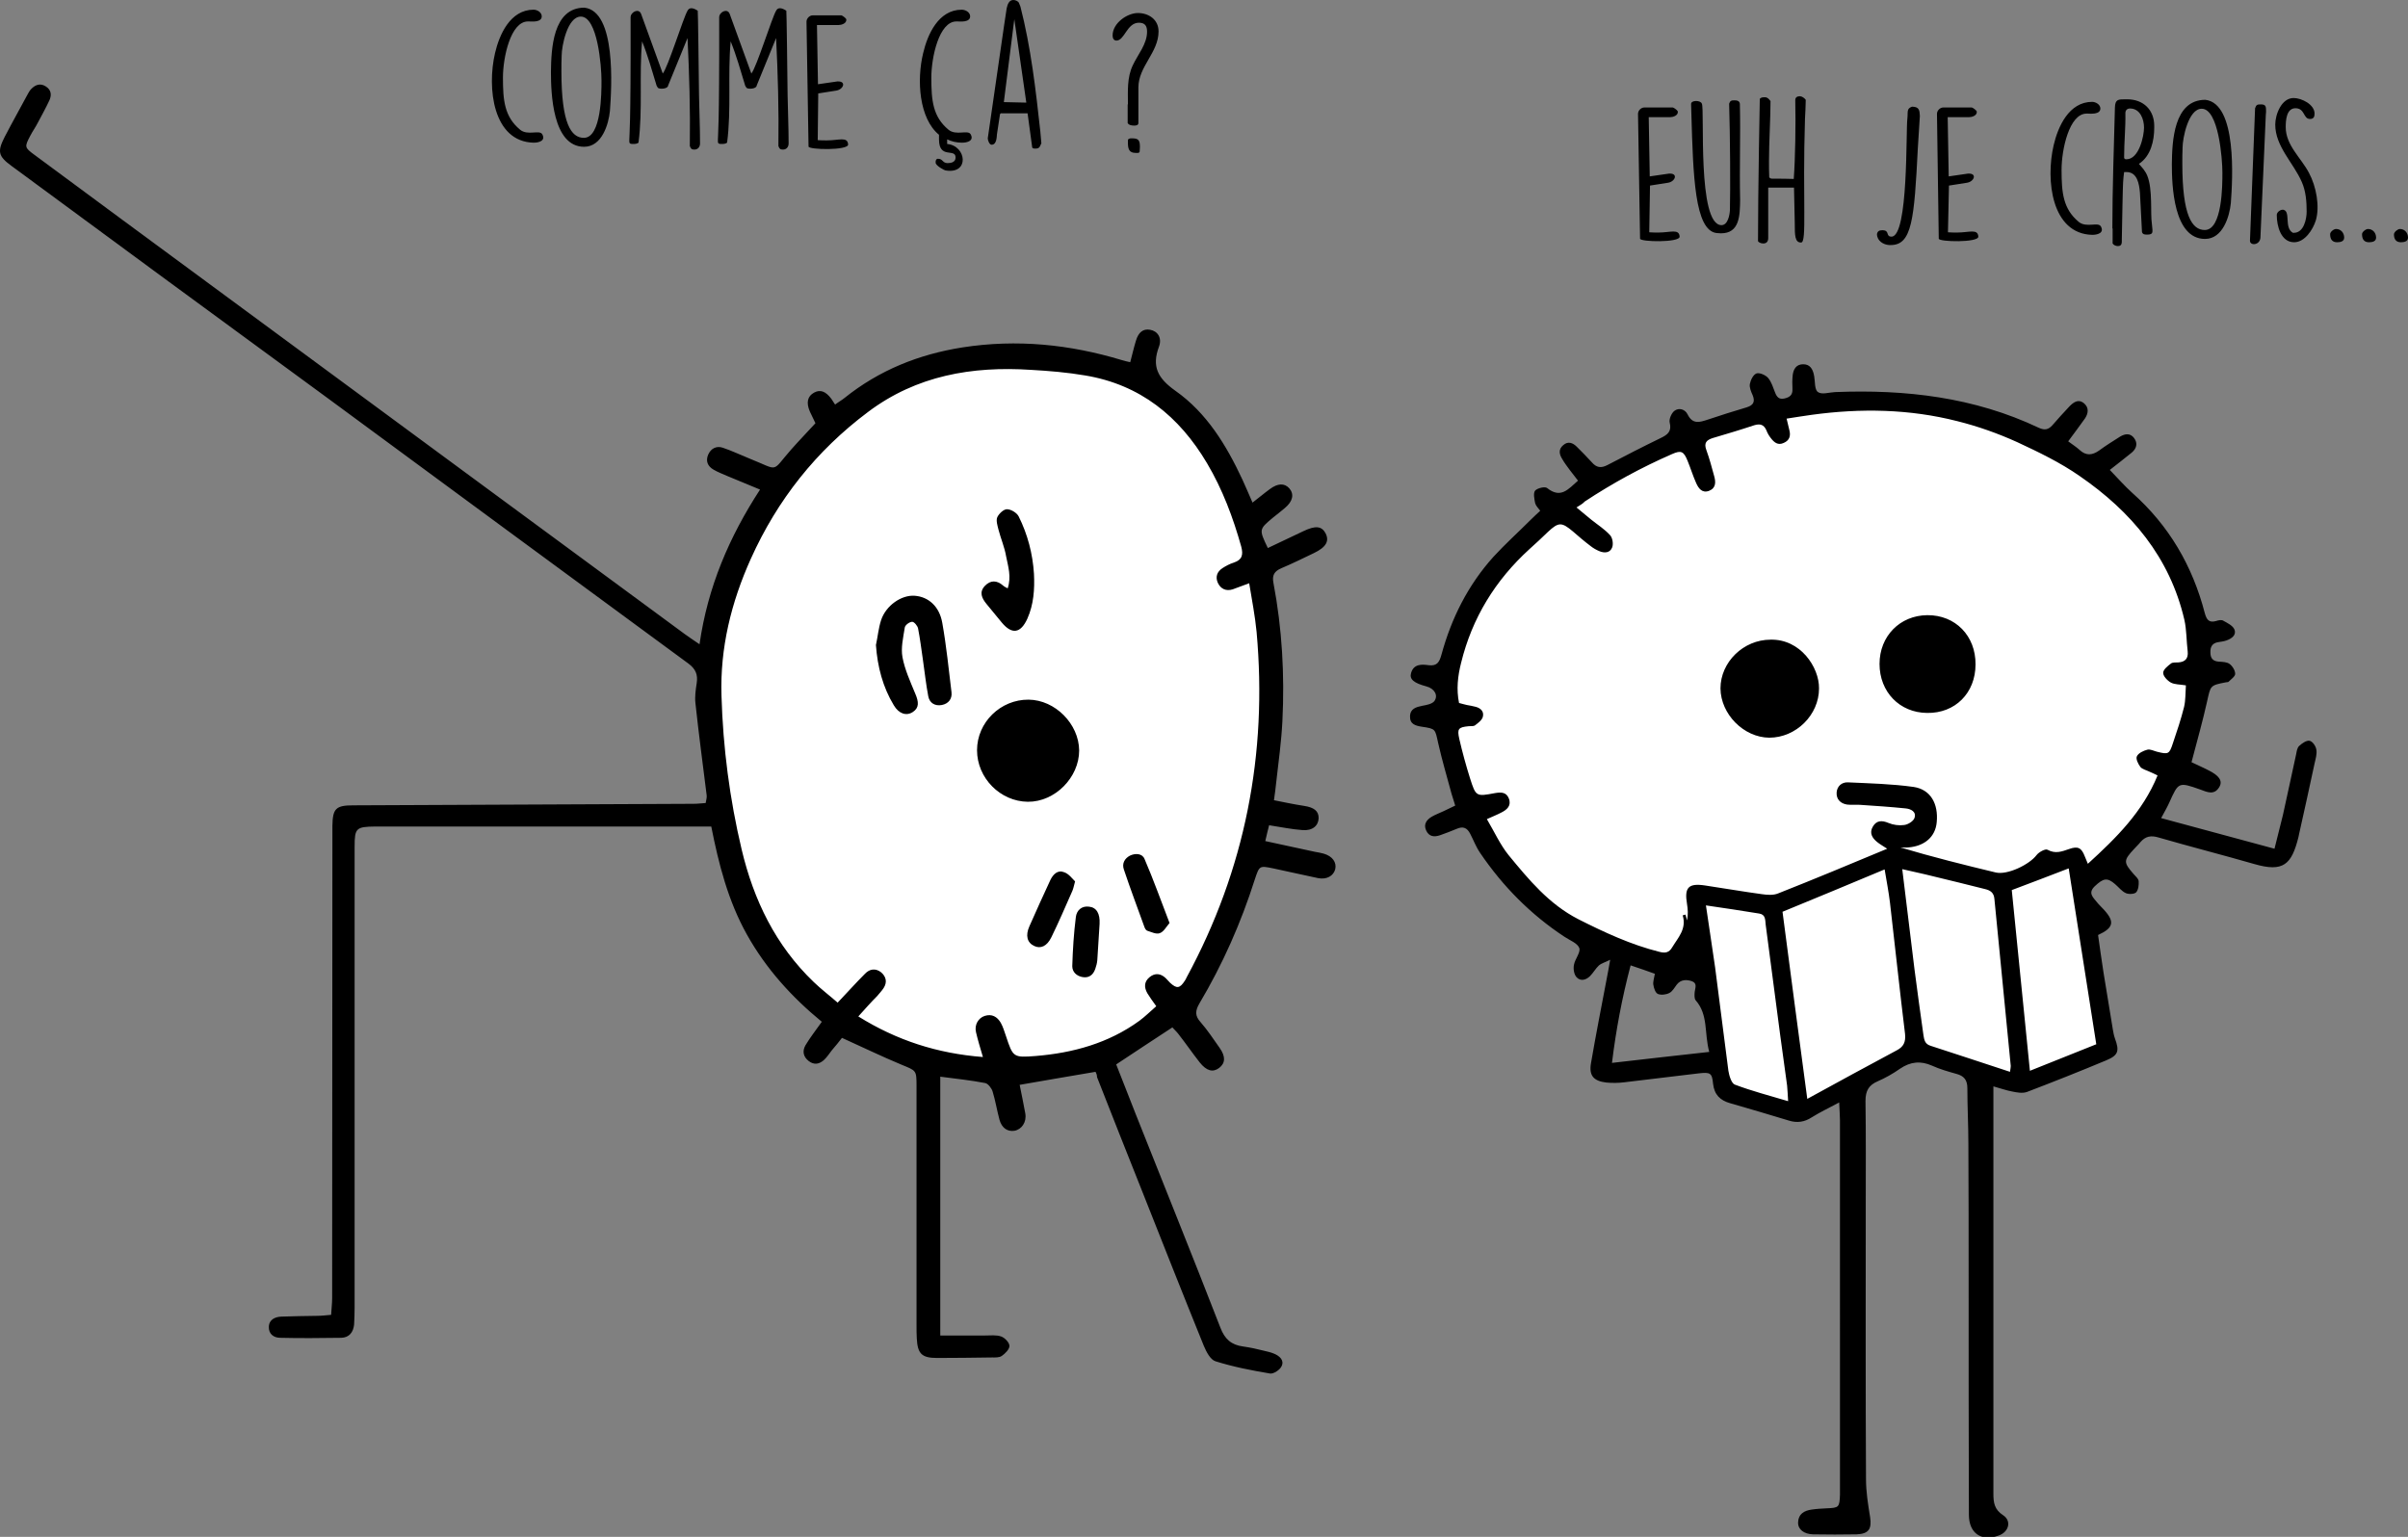 <svg xmlns="http://www.w3.org/2000/svg" viewBox="0 0 943.2 602.1" style="enable-background:new 0 0 943.2 602.1" xml:space="preserve">
  <rect x="0" y="0" width="943.2" height="602.1" fill="#808080" stroke="none"/>
  <style>
    .st0{display:none}.st2{fill:#fff}.st2,.st3,.st5{display:inline}.st5{fill:#fff;stroke:#000;stroke-miterlimit:10}.st6{fill:#262523}.st8{fill:#fce800}.st10{fill:#fd7700}.st11{fill:#f80152}.st12{fill:#c100fd}.st14{fill:#4ad400}.st15{fill:#292500}.st17{fill:#291300}.st18{fill:#20201e}.st23{fill:#272623}.st24{fill:#070707}.st25{fill:#262221}.st26{fill:#0a0a0a}.st27{fill:#5dd501}.st29{fill:#49d000}.st32{fill:#282523}.st34{fill:#0e0f00}.st36{fill:#111000}
  </style>
  <g id="Pratiques_sexuelles">
    <path d="M309.7 183.8c7.3-11.1 11.1-16.7 14.3-19.9 12.5-12.4 26.8-16.5 38.6-19.9 21.6-6.3 39.1-4.9 44.2-4.4 18.4 1.8 31.4 7.7 34.8 9.3 6.5 3.1 15.5 7.3 24.3 16.2 9.8 9.9 14.2 20.3 18.7 31.1 3.8 9.2 5.7 16.3 7.5 23 3.3 12.6 8 31.6 6.8 55.4-.4 7.2-1.5 13.7-3.7 26.8-3.8 21.9-8.3 38.8-11.8 50.4-6.3 20.9-9.6 31.5-16.2 39.2-10 11.8-22.4 17-29.2 19.9-14.1 6-26.1 6.9-34.2 7.5-17 1.2-30.1-1.5-34.2-2.5-11-2.5-26.7-7.8-42.3-19.3-13.8-10.2-21.7-20.9-23.6-23.6-6.9-9.6-10.1-17.8-13.7-26.8-1.9-4.7-7.3-18.9-10.6-38.6-1.7-10.1-3.9-24-2.5-42.3.7-9 2.1-25.1 10-43.6 3.4-8.6 9.9-18.4 22.8-37.9zM695.9 160c14.3-2.4 29.4-1.6 59.7 0 12.8.7 22.9 1.7 34.1 7.1 3.3 1.6 8.1 4.9 17.5 11.4 11.8 8.1 18.6 12.8 26.5 20.4 5.9 5.6 9.4 8.9 13.3 14.7 7.3 10.9 9.8 21.3 11.4 28.4 1.1 4.9 2.5 11.1 2.4 19.4-.1 9.2-1.9 15.9-3.8 22.8-2.6 9.5-5.6 16.2-8.5 22.8-3 6.7-4.5 10.1-7.6 14.7-3.4 5.1-6.8 10.2-12.8 14.7-7.2 5.3-11 4.6-12.8 9-.8 2-.4 5.6.5 12.8.5 4.2.8 6.4 1.4 9.5 2.1 9.8 4.3 10 5.7 17.5 1 5.3 0 5.6.9 15.6.5 5 3.3 8.5 1.4 10.9-.6.8-1.8 1.3-4.3 2.4-2.9 1.3-5.2 2-6.6 2.4-6.6 1.9-6.3 1.4-9 2.4-5.3 1.9-5.3 3.5-9 4.3-2.1.4-3.5.2-9-.9-7.4-1.5-11.2-2.3-13.3-2.8-8.7-2.3-13-3.5-15.6-4.7-2.3-1.1-4.4-2.3-7.1-1.9-2 .3-2.8 1.2-6.2 2.4-2.6.9-4.1 1.1-5.7 1.4-2.2.5-3.7 1.2-12.3 6.2-7.4 4.3-9 5.3-12.8 7.1-4.5 2.1-6.4 2.6-7.6 2.8-3.9.8-7.2.6-10 .5-3.4-.2-6-.7-7.1-.9-3.1-.7-6.1-1.3-9.5-3.3 0 0-2.4-1.4-4.3-3.3-4.9-4.9-3.9-13.5-4.3-24.2-.5-13.6-.8-21.9-5.7-24.7-4-2.2-6.9 1.5-16.6.5-3.7-.4-6-1.2-12.8-3.8-14.2-5.4-21.4-8-22.3-8.5-13.7-7.4-21.5-18.2-25.1-23.2-1.1-1.6-5-7.2-10-18.5-8.4-19.2-15.2-34.8-12.8-54 1.5-12 5.9-20.6 12.3-33.2 3.3-6.5 8.8-17.1 18-27.5 12.4-13.9 25.2-20.2 44.6-29.4 16-7.9 31.9-15.4 54.8-19.3z" style="fill:#fff"/>
    <path d="M429.1 419.9c-9.9 1.7-19.5 3.3-29.7 5.1.7 3.5 1.5 7.3 2.2 11.2.6 3.4-1.4 6.3-4.3 6.8-2.7.4-4.9-1.1-5.8-4.3-1-3.7-1.6-7.5-2.7-11.1-.4-1.3-1.8-3.1-2.9-3.3-5.7-1.1-11.5-1.7-17.6-2.5v101.4h17.5c2.1 0 4.5-.3 6.4.4 1.4.5 3.2 2.4 3.2 3.7 0 1.3-1.7 3-3 3.9-1 .7-2.6.6-3.9.6-7.2.1-14.3.2-21.5.2-6 0-7.6-1.7-7.9-7.7-.1-1.7-.1-3.3-.1-5v-93.8c0-6.3-.1-6-5.9-8.4-7.7-3.2-15.1-6.8-23.3-10.5-1.1 1.4-2.5 3.2-4 4.9-1 1.3-1.9 2.7-3.1 3.8-1.8 1.6-3.8 2-5.9.4-2.2-1.7-2.6-3.9-1.3-6.2 1.8-3 3.9-5.7 6.4-9.2-11.7-9.6-21.8-20.7-29.3-34.1-7.4-13.2-11.1-27.7-14-42.4H146.9c-7.4.1-8 .6-8 7.9v180.7c0 2.2-.1 4.3-.2 6.5-.3 3-1.9 5.1-5 5.2-8 .1-16 .2-23.9 0-2.6 0-4.6-1.5-4.5-4.3.1-2.9 2.5-3.9 4.9-4 4.7-.2 9.3-.2 14-.3 1.6 0 3.3-.2 5.5-.4.1-2.3.4-4.3.4-6.4 0-60.2.1-120.5.1-180.7v-4.5c.1-6.8 1.4-8 8.2-8 44.4-.2 88.9-.4 133.3-.6 1.5 0 2.9-.2 4.7-.3.2-1.1.5-2.1.4-3-1.5-12-3.1-24-4.4-36.1-.3-2.6.1-5.3.5-7.9.5-3.3-.4-5.5-3.2-7.6-47.2-34.7-94.4-69.4-141.6-104.2C86.8 125.6 45.6 95.3 4.5 65c-5.2-3.8-5.6-5.6-2.7-11.3 2.9-5.6 6-11.1 9-16.7.4-.7.8-1.5 1.4-2.1 1.7-1.8 3.7-2.4 5.8-1 2 1.3 2.3 3.2 1.4 5.3-1.4 3-3 5.9-4.6 8.9-.9 1.8-2.1 3.4-3 5.2-2.2 4.2-2.2 4.5 1.6 7.3l34.5 25.5c46.4 34.2 92.7 68.3 139.1 102.5 27.1 19.9 54.1 39.9 81.2 59.8 1.7 1.2 3.4 2.4 5.8 4 3.2-22.4 11.6-42 23.7-60.6-4.6-1.9-8.7-3.6-12.8-5.3-1.8-.8-3.7-1.5-5.4-2.5-2.3-1.3-3.2-3.4-2.1-5.9 1.1-2.5 3.3-3.5 5.7-2.7 3.6 1.2 7.1 2.9 10.6 4.3 11.8 4.7 8.2 5.5 16.2-3.6 3.1-3.5 6.3-6.8 9.5-10.3-.8-1.6-1.5-3.1-2.2-4.6-1.5-3.5-.9-6 1.7-7.4 2.4-1.3 4.5-.5 6.7 2.4.5.7.9 1.4 1.5 2.3 1.3-1 2.6-1.7 3.7-2.6 13.6-10.9 29.1-17.1 46.2-19.8 21.3-3.3 42-1.2 62.5 5 .9.3 1.9.5 3.2.8.8-3 1.4-5.7 2.2-8.3 1-3.5 2.9-4.9 5.6-4.4 2.9.5 4.7 3.1 3.5 6.5-3 7.9-.5 12.5 6.4 17.4 12.2 8.6 19.9 21.2 26.2 34.7 1.3 2.8 2.5 5.7 4 9.1 2.5-1.9 4.6-3.7 6.8-5.3 3.1-2.3 5.7-2.4 7.6-.3 2 2.3 1.4 5.1-1.7 7.7-1.5 1.3-3.1 2.5-4.7 3.8-5.5 4.6-5.5 4.6-2 11.9 4.6-2.2 9.3-4.4 13.9-6.6 4.8-2.3 7.2-2 8.7.8 1.6 3.1.2 5.5-4.6 7.8-4.2 2-8.4 4.1-12.7 5.9-2.8 1.2-3.7 2.8-3.1 5.8 3.4 17.9 4.4 36 3.5 54.1-.4 8-1.5 15.9-2.4 23.8-.2 2.1-.5 4.3-.9 7.2 4 .8 7.8 1.6 11.7 2.2 4 .6 5.8 2 5.8 4.8-.1 3-2.4 5-6.3 4.7-4.3-.3-8.5-1.2-13.1-1.9-.5 2-1 3.9-1.5 6.2 6.8 1.5 13.1 2.8 19.4 4.2 1.1.2 2.3.4 3.4.7 3.5 1 5.2 3.4 4.6 6.1-.7 2.7-3.4 4.2-6.8 3.5-5.9-1.2-11.7-2.6-17.5-3.8-5.4-1.1-5.4-1.1-7.2 4.3-5.4 17-12.6 33.3-21.7 48.6-1.7 2.9-1.8 4.9.5 7.4 2.7 3.1 5 6.6 7.4 10 2.4 3.4 2.3 6-.2 7.9-2.4 1.8-4.9 1.2-7.6-2.2-2.9-3.7-5.5-7.5-8.4-11.2-.7-.9-1.6-1.7-2.3-2.5-7.3 4.8-14.5 9.5-22 14.5 2.4 6.2 5 12.6 7.5 19.1 11.1 28 22.4 55.9 33.3 84 1.7 4.5 4.3 6.8 8.9 7.4 2.8.4 5.6 1 8.3 1.7 1.3.3 2.6.6 3.8 1.1 2.2.9 4.1 2.6 3 4.9-.6 1.4-3.1 3.1-4.5 2.9-7.2-1.2-14.4-2.6-21.4-4.8-2-.6-3.6-3.7-4.6-6.1-8.2-20.2-16.2-40.5-24.2-60.7-5.9-14.8-11.8-29.7-17.6-44.5 0-1-.4-1.7-.6-2.1zm-92.9-21.7c15.1 9.4 30.9 14.5 48.8 15.9-1.1-3.7-2-6.7-2.7-9.7-.7-2.9.9-5.6 3.4-6.4 2.8-.9 4.9.3 6.3 2.7.9 1.6 1.4 3.4 2 5.1 2.8 8.4 2.8 8.6 11.7 7.9 14.6-1.2 28.5-5 40.6-13.8 2.3-1.7 4.4-3.8 6.6-5.7-1.5-2.1-2.6-3.6-3.5-5.1-1.3-2.3-1.3-4.5.9-6.3 2.1-1.7 4.3-1.5 6.3.4.6.6 1.1 1.2 1.7 1.8 2.6 2.4 3.8 2.3 5.8-.8.3-.4.5-.9.7-1.3 22.9-42.3 31.7-87.5 27.4-135.3-.6-6.2-1.8-12.4-2.9-19.1-2.5.9-4.5 1.7-6.5 2.4-2.6.8-4.7-.2-5.8-2.6-1-2.3-.3-4.3 1.8-5.7 1.4-.9 2.9-1.7 4.5-2.2 3.3-1.1 3.7-3.1 2.9-6.2-3.2-11.4-7.3-22.4-13.4-32.7-10.9-18.4-26.2-30.8-47.7-34.4-7-1.2-14.2-1.8-21.3-2.2-23-1.5-44.8 2.2-63.8 16.5-20.3 15.2-35.5 34.4-45.9 57.5-7.7 17.1-12.1 35-11.5 53.7.6 20.3 3.2 40.4 7.9 60.2 4.7 19.8 13.3 37.6 28.2 51.9 2.9 2.8 6.2 5.3 9.4 8.1 3.9-4.1 7.2-7.8 10.7-11.3 1.8-1.9 4.1-2.3 6.3-.6 2 1.7 2.5 3.9 1 6.2-.7 1.1-1.7 2.1-2.5 3.1-2.4 2.4-4.7 5-7.4 8zm473.9-225.3c1.9 1.4 3.3 2.3 4.5 3.4 2.5 2.3 4.9 2.1 7.6.2 2.7-2 5.5-3.7 8.3-5.5 1.9-1.1 3.9-1.4 5.4.6 1.6 2.1.9 4.2-.9 5.7-2.7 2.2-5.4 4.3-8.6 6.8 3.1 3.2 5.8 6.3 8.8 9 14.4 12.8 23.6 28.6 28.4 47.1.7 2.5 1.6 3.9 4.4 3.1.9-.3 2.2-.6 2.9-.1 1.6.9 3.7 1.9 4.3 3.4.9 2.2-1.1 3.6-3.1 4.3-1.1.4-2.3.5-3.4.7-2.2.4-3 1.9-2.9 4 0 2.2.9 3.4 3.2 3.6 1.5.1 3.2.1 4.3.9 1.1.8 2.2 2.5 2.2 3.9 0 1-1.6 2.1-2.6 3.1-.2.2-.6.1-1 .2-6.3 1.2-6 1.3-7.4 7.5-1.7 7.7-3.9 15.4-6.1 23.8 1.8.9 4.2 1.9 6.5 3.1 4.3 2.1 5.8 4.2 4.4 6.6-2 3.4-4.8 2-7.5 1-8.5-3-8.5-2.9-12.1 5.1-.8 1.8-1.8 3.5-3.2 6.1 14.8 4 29.3 7.9 44.4 12 1.2-4.9 2.3-9.1 3.3-13.2 1.8-7.9 3.4-15.9 5.2-23.9.2-1.1.4-2.5 1.2-3.2 1.1-1 2.8-2.2 4-2 1.2.2 2.5 2.1 2.7 3.5.3 1.7-.3 3.6-.7 5.4-2 9.3-4 18.5-6.1 27.8-.1.3-.1.7-.2 1-2.7 10.8-5.9 13.9-17.3 10.6-12.5-3.6-25.1-6.8-37.5-10.4-3-.9-5.1-.5-7.1 1.8-.7.9-1.6 1.7-2.4 2.6-4.3 4.6-4.3 5.3-.3 9.9.8.9 1.9 1.8 2 2.8.1 1.5-.1 3.4-1 4.4-.7.7-2.9.8-4 .3-1.6-.7-2.8-2.3-4.2-3.5-3.1-2.7-4.6-2.4-8 .8-2.8 2.7-.6 4.4.9 6.3.8 1 1.8 1.9 2.7 2.9 4.3 4.7 3.8 7.1-2.3 9.9.7 4.7 1.3 9.6 2.1 14.5 1.2 7.5 2.5 15.1 3.7 22.6.2 1.1.4 2.3.8 3.4 1.8 4.9 1.4 6.6-3.4 8.6-10.3 4.3-20.6 8.4-31.1 12.4-1.7.6-3.9.2-5.8-.2-2.2-.4-4.4-1.2-7.3-2v159.6c0 3.5.4 6.2 3.8 8.4s2.3 6.6-1.8 8c-6.7 2.4-11.6-.9-11.6-8.2-.1-30.1-.1-60.2-.1-90.3 0-18.3 0-36.6-.1-54.9 0-7.3-.4-14.6-.4-21.9 0-3.2-1.3-4.8-4.3-5.6-3.2-.9-6.4-1.8-9.5-3.2-4.5-2-8.5-1.6-12.6 1.2-2.7 1.9-5.7 3.6-8.7 4.9-3.5 1.5-4.8 3.7-4.8 7.7.2 13.6.1 27.3.1 40.9 0 35.8-.1 71.5.1 107.3 0 4.9.8 9.9 1.6 14.8.7 4.7-.5 6.6-5.3 6.8-5.7.1-11.3.1-17 0-3.7-.1-6-2-5.9-4.7.1-3.3 2.4-4.6 5.3-5 2-.3 4-.4 6-.5 4.7-.2 4.9-.4 5.1-5.3V438.8c0-1.9-.2-3.9-.3-6.9-4.1 2.2-7.5 3.8-10.7 5.8-2.9 1.9-5.8 2.3-9 1.3-7.6-2.3-15.3-4.6-23-6.8-3.9-1.1-6.2-3.3-6.7-7.6-.4-4.3-1.1-4.6-5.6-4.1-9.7 1.1-19.5 2.4-29.2 3.5-2.3.3-4.7.3-7 .1-5-.6-6.9-2.7-6-7.7 1.9-11.1 4.1-22.2 6.2-33.3.4-1.9.7-3.8 1.3-7.1-2.2 1.1-3.5 1.4-4.4 2.2-1.3 1.2-2.2 2.9-3.5 4.2-1.6 1.6-3.8 2.1-5.3.4-1-1.1-1.3-3.3-1-4.8.4-2.3 2.7-4.9 2.1-6.6-.7-1.9-3.7-3-5.8-4.4-13.2-8.7-24.1-19.7-33-32.8-1.6-2.3-2.6-5-3.9-7.5-1.2-2.4-2.8-3.1-5.3-2-2.1.9-4.3 1.7-6.5 2.5-2.3.8-4.4.6-5.5-1.9-1.1-2.4.2-4.2 2.3-5.4 1.4-.8 3-1.4 4.5-2.1 1.5-.7 2.9-1.4 4.6-2.2-.5-1.8-1-3.1-1.4-4.5-1.8-6.7-3.8-13.4-5.3-20.1-1.2-5.4-.9-5.5-6.4-6.3-2.5-.4-4.7-1-4.6-4.1.1-3 2.4-3.6 4.8-4.1 1.7-.3 3.8-.7 4.7-1.8 1.7-2.3 0-5-3.1-5.8-4.9-1.3-6.7-2.8-6-5.2 1-3.6 4.1-3.5 6.9-3.1 3.3.4 4.2-1.2 5-4.1 3.9-14.3 10.4-27.3 20.4-38.4 4.6-5 9.7-9.6 14.5-14.4 1.2-1.2 2.4-2.3 3.8-3.6-.8-1.1-1.7-1.9-2-3-.3-1.6-.8-3.9 0-4.9.9-1 3.9-1.7 4.7-1 5.4 4.3 8.3.4 12.1-2.9-1.1-1.4-2.1-2.7-3.1-4-1.1-1.5-2.2-2.9-3.1-4.5-1.2-1.9-1.5-3.8.4-5.4 1.9-1.7 3.8-.9 5.3.6 2 2 4 4 5.9 6.1 1.8 2.1 3.6 2.4 6.1 1.1 6.9-3.6 13.9-7.2 20.9-10.6 2.7-1.3 4.4-2.6 3.5-6.1-.3-1.3.7-3.6 1.8-4.5 1.8-1.4 4.2-.7 5.2 1.3 2 4.1 4.8 3.1 7.9 2.1 5.1-1.7 10.1-3.3 15.2-4.8 2.6-.8 3.5-2.1 2.4-4.8-.6-1.3-1.3-3-1.1-4.3.3-1.6 1.3-3.7 2.6-4.2 1.2-.4 3.5.6 4.5 1.7 1.4 1.6 2 3.8 2.8 5.8.7 1.8 1.6 2.8 3.7 2.3s3.2-1.4 3.1-3.7c-.1-1.8-.1-3.7.1-5.5.3-2.3 1.4-4.2 4.1-4.2 2.7 0 3.7 1.9 4.2 4.1 0 .2 0 .3.1.5.4 2.2.1 5.4 1.5 6.3 1.5 1.1 4.4.1 6.7 0 27.6-1.1 54.5 2 79.8 14 2.2 1 3.7.8 5.3-1 2.2-2.5 4.4-5 6.7-7.4 1.5-1.5 3.4-3.1 5.7-1.2 2 1.7 1.7 3.9.4 5.9-1.9 2.7-4.1 5.6-6.6 9zm-192.6 25.9c2.8 2.3 4.3 3.6 5.8 4.8 2.5 2 5.2 3.7 7.3 6 1 1 1.4 3.4.9 4.8-.8 2.2-3 2.4-5.1 1.5-1.2-.5-2.4-1.2-3.4-2-2.4-1.8-4.7-3.8-6.9-5.7-4.4-3.7-5.6-3.7-9.7.1-2.4 2.3-4.8 4.6-7.3 6.8-13.4 12.2-22.5 27-26.8 44.6-1.3 5.1-1.9 10.4-.8 15.7 1.2.3 2.1.6 3.1.8 1.1.2 2.3.4 3.4.7 2 .5 3.4 1.9 2.8 4-.4 1.3-1.9 2.4-3.1 3.3-.6.4-1.6.2-2.4.3-4.1.4-4.6 1-3.7 5 1.2 5.2 2.6 10.3 4.2 15.4 2.3 7.2 2.4 7.2 9.8 5.8 2.4-.4 4.4-.4 5.4 2.1 1.1 2.8-.7 4.4-2.9 5.5-1.7.9-3.5 1.6-5.7 2.6 3 5.1 5.2 10 8.5 14.1 7.9 9.6 15.8 19.2 27.3 25.1 10.3 5.2 20.6 10 31.8 12.8 2.3.6 3.8.3 5-1.8 2.3-3.8 5.7-7.2 4.1-12.5.4-.1.7-.2 1.1-.3.2.8.4 1.5.6 2.3.5-2.5.3-4.5 0-6.4-1.1-6.5.5-8.3 7.1-7.3 7.4 1.1 14.8 2.4 22.2 3.4 2.1.3 4.5.5 6.4-.3 14.2-5.6 28.3-11.5 42.7-17.5-1.5-1-2.8-1.7-3.9-2.6-2-1.6-3.2-3.6-1.7-6.1 1.4-2.4 3.5-2.5 6.1-1.4 1.9.8 4.2 1.1 6.2.8 1.5-.2 3.6-1.5 4-2.8.8-2.4-1.4-3.5-3.5-3.7-5.9-.6-11.9-1-17.9-1.4-1.6-.1-3.3.1-5-.1-2.6-.4-4.3-2.1-4.1-4.8.2-2.4 2-4 4.4-3.9 8.6.4 17.3.6 25.8 1.8 6.6 1 9.7 6.6 9 13.8-.5 5.7-4.7 9.4-11.2 9.9-1 .1-2 0-3 0 12.4 3.7 24.8 6.8 37.3 9.8 4.6 1.1 13.2-3.1 16-6.8.9-1.2 3.5-2.6 4.3-2.1 3.1 1.7 5.6.7 8.5-.3 3.4-1.2 4.8-.5 6.1 2.9.3.8.7 1.6 1.2 2.9 11.2-10.2 21.5-20.4 27.3-34.6-1.2-.6-2.2-1.1-3.2-1.5-1.2-.6-2.7-.9-3.5-1.8-.9-1.2-1.9-3.2-1.4-4.2.6-1.3 2.6-2.2 4.1-2.6 1.1-.3 2.6.5 3.8.8 4.4 1.1 4.8 1 6.2-3.3 1.6-4.7 3.2-9.5 4.4-14.3.6-2.6.5-5.5.7-8.4-2.4-.4-4.4-.3-5.9-1.1-1.4-.8-3-2.5-3-3.8 0-1.3 1.8-2.7 3.1-3.7.7-.5 1.9-.3 2.9-.4 2.6-.2 3.9-1.5 3.6-4.3-.5-4.1-.4-8.4-1.3-12.4-5.7-24.5-20.8-42.4-41-56.3-7.6-5.3-16.1-9.4-24.5-13.3-7.5-3.4-15.4-6.2-23.4-8.2-18.8-4.8-37.9-5.1-57-2.5-3.2.4-6.4 1-9.9 1.5.5 2 .8 3.3 1.1 4.6.6 2.3-.1 4-2.2 4.9-2.3 1.1-3.8-.2-5.1-1.9-.7-.9-1.3-1.9-1.7-3-1-2.3-2.5-2.7-4.8-2-5.4 1.8-10.8 3.4-16.2 5-2.5.8-3.6 1.9-2.5 4.8 1.2 3.3 2.1 6.7 3 10 .7 2.4.8 4.8-2 5.9-2.7 1-4.1-1-5-3-1.3-2.9-2.2-5.9-3.4-8.8-1.5-3.7-2.5-4.2-6.1-2.6-11.9 5.2-23.3 11.4-34.2 18.6-.7.8-1.6 1.3-3.2 2.3zm90.4 231.7c12.2-6.7 23.6-12.9 35-19 2.7-1.4 3.6-3.2 3.3-6.4-2.1-17.1-3.9-34.3-5.9-51.4-.5-4.2-1.3-8.3-2.1-13.1-13.9 5.8-26.8 11.2-40 16.6 3.2 24.6 6.4 48.6 9.7 73.3zm79.4-10.6c.2-1.3.3-1.8.3-2.3-2.1-21.8-4.3-43.6-6.4-65.4-.2-2.5-1.6-3.4-3.7-3.9-6.8-1.7-13.6-3.4-20.3-5-3.9-1-7.9-1.8-12.1-2.8 1.7 13.6 3.2 26.5 4.8 39.3 1.1 8.6 2.3 17.1 3.5 25.7.3 1.8.5 3.5 2.8 4.2 10.2 3.3 20.4 6.7 31.1 10.2zm.7-71.2c2.4 23.8 4.7 46.9 7.1 70.8 9-3.6 17.4-7 26-10.4-3.6-23.1-7.2-45.7-10.8-68.9-7.5 2.9-14.6 5.6-22.3 8.5zm-119.8 6c1.3 8.9 2.5 16.6 3.6 24.3 1.8 13.5 3.4 27 5.2 40.5.3 1.9 1.2 4.9 2.5 5.4 6.6 2.5 13.5 4.3 20.9 6.5-.2-2.6-.2-4.4-.4-6.1-.9-6.6-1.8-13.1-2.7-19.7-1.9-14.5-3.8-28.9-5.7-43.4-.2-1.8 0-3.9-2.5-4.3-6.7-1.1-13.3-2.1-20.9-3.2zm-29.5 23.5c-3.4 12.9-5.7 25.2-7.3 38.2 13.1-1.5 25.3-2.9 38.1-4.3-2-7.3-.3-14.5-5.3-20.2-.6-.7-.5-2.2-.4-3.3.2-1.6 1.1-3.4-1.1-4.2-2.1-.7-4.3-.7-5.9 1.3-.9 1.2-1.7 2.7-2.9 3.3-1.3.7-3.3.9-4.5.4-1-.4-1.6-2.3-1.8-3.6-.2-1.2.3-2.5.6-4.3-3-1.1-5.9-2.1-9.5-3.3z"/>
    <path d="M382.7 293.9c0-10.9 9.2-19.9 20.2-19.8 10.4.1 19.7 9.5 19.8 19.9 0 10.6-9.5 20.2-20.1 20.1-10.8-.1-19.9-9.3-19.9-20.2zm-39.6-41.2c.7-3.2 1-6.6 2-9.7 1.9-5.8 8-10 13.2-9.6 5.4.4 9.7 4.2 10.8 10.7 1.6 9 2.5 18.1 3.6 27.1.3 2.6-1.2 4.5-3.8 5-2.7.5-4.8-.8-5.3-3.4-.9-4.7-1.4-9.5-2.1-14.3-.6-4.1-1.1-8.2-1.9-12.3-.2-1-1.5-2.6-2.3-2.6-1 0-2.7 1.2-2.9 2.2-.6 3.9-1.6 8-.9 11.7.9 4.8 3 9.4 4.9 14 1.6 3.6 1.6 5.8-.8 7.4-2.5 1.7-5.5.8-7.5-2.6-4.3-7.1-6.4-15.1-7-23.6zm51.6-22.2c1.5-4.5.2-8.5-.6-12.5-.6-3.6-2.1-7-3-10.5-.4-1.6-1-3.5-.5-4.8.6-1.4 2.5-3.2 3.8-3.2 1.6 0 3.9 1.4 4.6 2.8 3.5 7 5.5 14.6 6 22.5.3 6-.1 12-2.6 17.6-2.6 5.7-6 6.3-10 1.5-2-2.4-4-4.9-6-7.3-1.8-2.2-3-4.6-.6-7.1 2.2-2.3 4.7-2.2 7.1-.1.4.4.9.6 1.8 1.1zm63.4 131.1c-1.3 1.5-2.3 3.5-3.9 4-1.3.5-3.3-.5-4.9-1-.5-.2-.9-1-1.1-1.6-2.7-7.5-5.5-14.9-8-22.4-.8-2.3.3-4.3 2.4-5.4 2.1-1 4.8-.9 5.7 1.3 3.5 8.1 6.4 16.3 9.8 25.1zm-37-16.3c-.5 1.9-.7 2.9-1.1 3.8-2.7 6.1-5.3 12.2-8.2 18.1-1.7 3.5-4.2 4.6-6.7 3.4-2.8-1.3-3.5-4.1-1.9-7.7 2.7-6.1 5.4-12.1 8.2-18.1 1.1-2.3 2.9-4.1 5.4-3.1 1.8.6 3.1 2.4 4.3 3.6zm9.6 16.6c-.3 4.8-.6 9.6-.9 14.3-.1 1.1-.4 2.3-.8 3.4-.8 2.3-2.4 3.6-4.9 3.2-2.4-.4-4.1-2-4.1-4.3.2-6.4.6-12.9 1.4-19.2.3-2.6 2.2-4.5 5.2-4.1 2.9.3 4.3 2.7 4.1 6.7zm262.8-111.3c11.7-.3 19.1 10.8 19 19.1 0 10.4-9 19.3-19.5 19.3-10-.1-19-9.2-19.1-19.3 0-10.3 9-19.1 19.6-19.1zm80.3 9.7c0 11.2-8 19.2-19 19-10.7-.1-18.6-8.2-18.6-19.2 0-10.9 8-19 18.7-19.1 11-.1 19 8.1 18.9 19.3zM212.2 6.4c0 2.5-4.1 2-5 2h-.4c-6.8 0-9.8 14.1-9.8 22 0 9 .6 15.3 6.7 20.4 3 2.5 7.6-.1 8.7 1.8 1.4 2.5-1.2 3.3-3.4 3.3-15.9-.4-18.3-21.4-15.1-35.1 1.7-7.3 6-17 15.1-17 1.4 0 3.2 1 3.2 2.6zM228.9 3c12.5 1.4 10.7 31.2 10 40.5-.5 5.1-3.1 14-10.1 14-12.4 0-13-21.1-13-29.3.1-8.9.7-25.2 13.1-25.2zm-9 24.9c0 20.5 3.8 26.1 8.8 26.1 6.9 0 6.9-17.8 6.9-22.2v-.3c0-5.4-1.5-25-8.1-25-5.3 0-7.5 11.7-7.5 15.2-.1 2.3-.1 4.3-.1 6.2zm49.4-13-7.6 18.6c-.1 1.4-3.4 1.5-4 .9-.1-.1-.4-.6-.5-.8-1.8-5.9-3.4-11.7-5.7-17.4-1.2 13.2.3 26.6-1.4 39.7-.8.5-1.3.5-2.2.5-1.5 0-1.4-.4-1.4-1.7 0-2.2.6-3.7.5-47.9 0-2.1 3.2-3.7 4.1-1.4l8.5 23.4c2-2.3 8.1-22 9.7-24.6.7-1.4 2.2-1.2 4 0 .1 0 .4 23.1.5 33 .1 6.2.4 12.7.4 19 0 1.3-.8 2.4-2.2 2.4-1.1 0-1.4-.3-1.8-1.4.2-14.1-.2-28.2-.9-42.3zm34.7 0-7.6 18.6c-.1 1.4-3.4 1.5-4 .9-.1-.1-.4-.6-.5-.8-1.8-5.9-3.4-11.7-5.7-17.4-1.2 13.2.3 26.6-1.4 39.7-.8.5-1.3.5-2.2.5-1.5 0-1.4-.4-1.4-1.7 0-2.2.6-3.7.5-47.9 0-2.1 3.2-3.7 4.1-1.4l8.5 23.4c2-2.3 8.1-22 9.7-24.6.7-1.4 2.2-1.2 4 0 .1 0 .4 23.1.5 33 .1 6.2.4 12.7.4 19 0 1.3-.8 2.4-2.2 2.4-1.1 0-1.4-.3-1.8-1.4.2-14.1-.2-28.2-.9-42.3zm11.9-6.4c0-1.3 1.2-2.5 2.5-2.5h11.1c.4 0 1.8 1.1 1.9 1.4.1.1.1.2.1.4 0 1.4-1.9 2-3 2H320l.4 23.2 7.6-1.1h.3c3.3 0 2 3.2-.8 3.6l-7 1.1-.2 18.3c.6.1 3 .1 3.6.1 4.7 0 8.1-1.6 8.3 1.6.1 2.4-15.5 2.1-15.5.8l-.8-48.9zm51.5 53.7c2 0 1.7 1.7 3.8 1.7 1.4 0 3.1-.4 3.1-2.2 0-3.8-6.5.8-6.5-7.1v-1.8c-7.8-6.4-8.8-21.4-6.2-32 1.7-7.3 6-17 15.1-17 1.5 0 3.3 1 3.3 2.6 0 2.5-4.1 2-5 2h-.4c-6.8 0-9.8 14.1-9.8 22 0 9 .6 15.3 6.7 20.4 3 2.5 7.6-.1 8.7 1.8 1.4 2.5-1.2 3.3-3.4 3.3s-4.1-.5-5.8-1.3v1.8c7.6.7 8.8 11.8-.4 10.4-.8 0-4.1-2-4.1-3-.1-.7.1-1.6.9-1.6zm24.7-17.9-.4.4-1.2 7.9c-.1 1.1-.1 4.1-2.1 4.1-.9 0-1.5-1.8-1.5-2.5 7.3-50.8 7.4-50.9 7.4-50.9.3-1.3.8-3.3 2.6-3.3.8 0 1.8.4 2.2 1.1l.6 1.5c4.1 16 6 32.5 7.8 49l.4 4.6c0 .1-.1.1-.1.1-.5 1.3-.8 1.9-2.1 1.9h-.2c-.4 0-1.1 0-1.2-.5l-1.8-13.3h-10.4zm1.1-4.3 8.8.2-4.7-32.7-4.1 32.5zm48.6.9c0-5.1-.4-10.5 1.9-15.3 2-4.3 5.6-8.3 5.6-13.2 0-2.1-.7-3.5-3.2-3.5-4.7 0-5.6 7-8.8 7-1.1 0-1.5-1-1.5-2 0-4.9 5.8-8.8 9.9-8.8 4.3 0 8.1 2.6 8.1 7.2 0 8.3-7.9 13.7-7.9 22v13.9c0 .9-1 1-1.6 1-.8 0-2.1-.1-2.6-1v-7.3zm0 13.8c.6-.6 1.1-.5 1.8-.5 2.5 0 2.9 1 2.9 3.4 0 .2-.1 1.5-.1 1.8-.1.7-1.3.5-1.6.5-2.5 0-3-1.5-3-4v-1.2zm199.8-10.1c0-1.3 1.2-2.5 2.5-2.5h11.1c.4 0 1.8 1.1 1.9 1.4.1.1.1.2.1.4 0 1.4-1.9 2-3 2h-8.4l.4 23.2 7.6-1.1h.3c3.3 0 2 3.2-.8 3.6l-7 1.1L646 91c.6.1 3 .1 3.6.1 4.7 0 8.1-1.6 8.3 1.6.1 2.4-15.5 2.1-15.5.8l-.8-48.9zm32.5 46.8c-.5 0-1.1-.1-1.7-.1-8.6-1-9.2-22.3-9.9-46.8l-.1-3.4v-.4c0-1.5 3.7-1.5 4.2-.1 1.2 2-1.9 47.6 7.7 47.6 2.5 0 3.2-4 3.3-5.9.2-8.7.1-28.2-.3-41.7.4-1.1.8-1.3 2-1.3 1.1 0 2.1.2 2.2 1.4.3 12.3-.2 24.8.1 37.7-.1 6.1-.2 13-7.5 13zm18.5-17.8v19.7c0 3.2-3.9 2-4 1.1 0-2.5.1-14.1.1-16.6 0-5.5.5-33.7.6-39.1.6-.6 1.2-.6 2-.6 1 0 1.5.6 2.2 1.5 0 6.7-.6 16.3-.6 23.5 0 1 0 5.5.1 6.4.6.6 1.1.5 1.7.5 2.7 0 5.3 0 7.9.1.6-7.9.8-21.6.6-30.5v-.4c0-1.1.8-1.5 1.8-1.5.8 0 1.8.7 2.3 1.4 0 1.5-.2 6-.3 7.5-1 32.1.8 48.4-1.5 48.4-2.5.1-2.5-2.9-2.5-7.6 0-1.3-.3-12.6-.3-13.9h-10.1zm44.6 16.6h.3c2.8.1 1 2.5 3.4 2.5 6.7 0 5.6-42.1 6.2-46.2.3-2.7-.4-3.9 1.8-4.7h.3c2.5.1 2.7 1.4 2.8 3.6l-.8 12.7C749.8 86 748.9 96 740.6 96h-.6c-2.2-.1-4.8-1.6-4.8-4.3.2-1.1.9-1.5 2-1.5zm21.5-45.6c0-1.3 1.2-2.5 2.5-2.5h11.1c.4 0 1.8 1.1 1.9 1.4.1.1.1.2.1.4 0 1.4-1.9 2-3 2h-8.4l.4 23.2 7.6-1.1h.3c3.3 0 2 3.2-.8 3.6l-7 1.1L763 91c.6.1 3 .1 3.6.1 4.7 0 8.1-1.6 8.3 1.6.1 2.4-15.5 2.1-15.5.8l-.7-48.9zm64-2.1c0 2.5-4.1 2-5 2h-.4c-6.8 0-9.8 14.1-9.8 22 0 9 .6 15.3 6.7 20.4 3 2.5 7.6-.1 8.7 1.8 1.4 2.5-1.2 3.3-3.4 3.3-15.9-.4-18.3-21.4-15.1-35.1 1.7-7.3 6-17 15.1-17 1.3 0 3.2 1 3.2 2.6zm4.7 47c0-15.8.6-31.6 1-47.4.1-3.2 1.3-3.2 4.1-3.2h.7c6.4 0 10.6 4.2 10.6 10.4v.7c0 5.1-1.3 11.1-6 14.2.3.4 2 2.2 2.2 2.7 3.2 4.1 2.4 14.1 2.7 19 0 .4.4 3.6.4 4.1v.6c0 1.2-1.1 1.3-2 1.3h-.1c-.8 0-1.7 0-2-1-.1-2.3-.7-13-.8-15.4-.3-3.4-1-8.1-5.3-8.1h-.9c-.1.6-.4 3.4-.4 4.1-.1.6-.4 16.2-.5 22.1 0 1.3.2 2.8-1.5 2.8-.8 0-1.6-.3-2.1-1v-5.9zm5.5-27.1c5 0 6.9-9.2 6.9-12.4 0-3.3-1.5-7.5-5.5-7.5-1 0-1.8.6-1.8 1.8.1 6.1-.5 11.2-.5 17.4 0 .6.5.7.9.7zm30.9-23.3c12.5 1.4 10.7 31.2 10 40.5-.5 5.1-3.1 14-10.1 14-12.4 0-13-21.1-13-29.3.1-8.9.7-25.2 13.1-25.2zm-9 24.9c0 20.5 3.8 26.1 8.8 26.1 6.9 0 6.9-17.8 6.9-22.2v-.3c0-5.4-1.5-25-8.1-25-5.3 0-7.5 11.7-7.5 15.2-.1 2.3-.1 4.3-.1 6.2zm28.5-21.6c.5-1.4.8-1.5 2.3-1.5 2 0 2 .9 2 2.9 0 .2-.1 1.1-.1 1.3L885.4 93c-.1 3.1-4.1 3.4-4.1 1.3l2-51.9zm11.2 39.8c2.8.8.1 7 3.6 9h.4c3.9 0 5-5.4 5-8.3 0-3.9-.3-8-1.9-11.6-3.3-7.6-10.4-13.9-10.4-22.5 0-3.9 2.4-10.4 7.2-10.4 3.1 0 8.2 2.5 8.2 6.1 0 1.3-.4 2.1-1.8 2.1-2.7 0-1.9-4.2-5.7-4.2-3.6 0-3.8 5-3.8 7.4 0 7.1 6 12 9.1 17.9 2.9 5.4 4.3 13.2 2.7 18.6-1.1 3.6-4.3 8.6-8.5 8.6-5.2 0-6.8-6.4-6.8-10.6-.1-1.2 1.6-2.4 2.7-2.1zm20.5 7.5c1.9 0 3.2 1.5 3.2 3.4 0 1.5-1.5 1.8-2.8 1.8-1.8 0-2.7-1.1-2.7-3.1-.1-.9 1.4-2.1 2.3-2.1zm12.5 0c1.9 0 3.2 1.5 3.2 3.4 0 1.5-1.5 1.8-2.8 1.8-1.8 0-2.7-1.1-2.7-3.1-.1-.9 1.5-2.1 2.3-2.1zm12.5 0c1.9 0 3.2 1.5 3.2 3.4 0 1.5-1.5 1.8-2.8 1.8-1.8 0-2.7-1.1-2.7-3.1 0-.9 1.5-2.1 2.3-2.1z"/>
  </g>
</svg>
